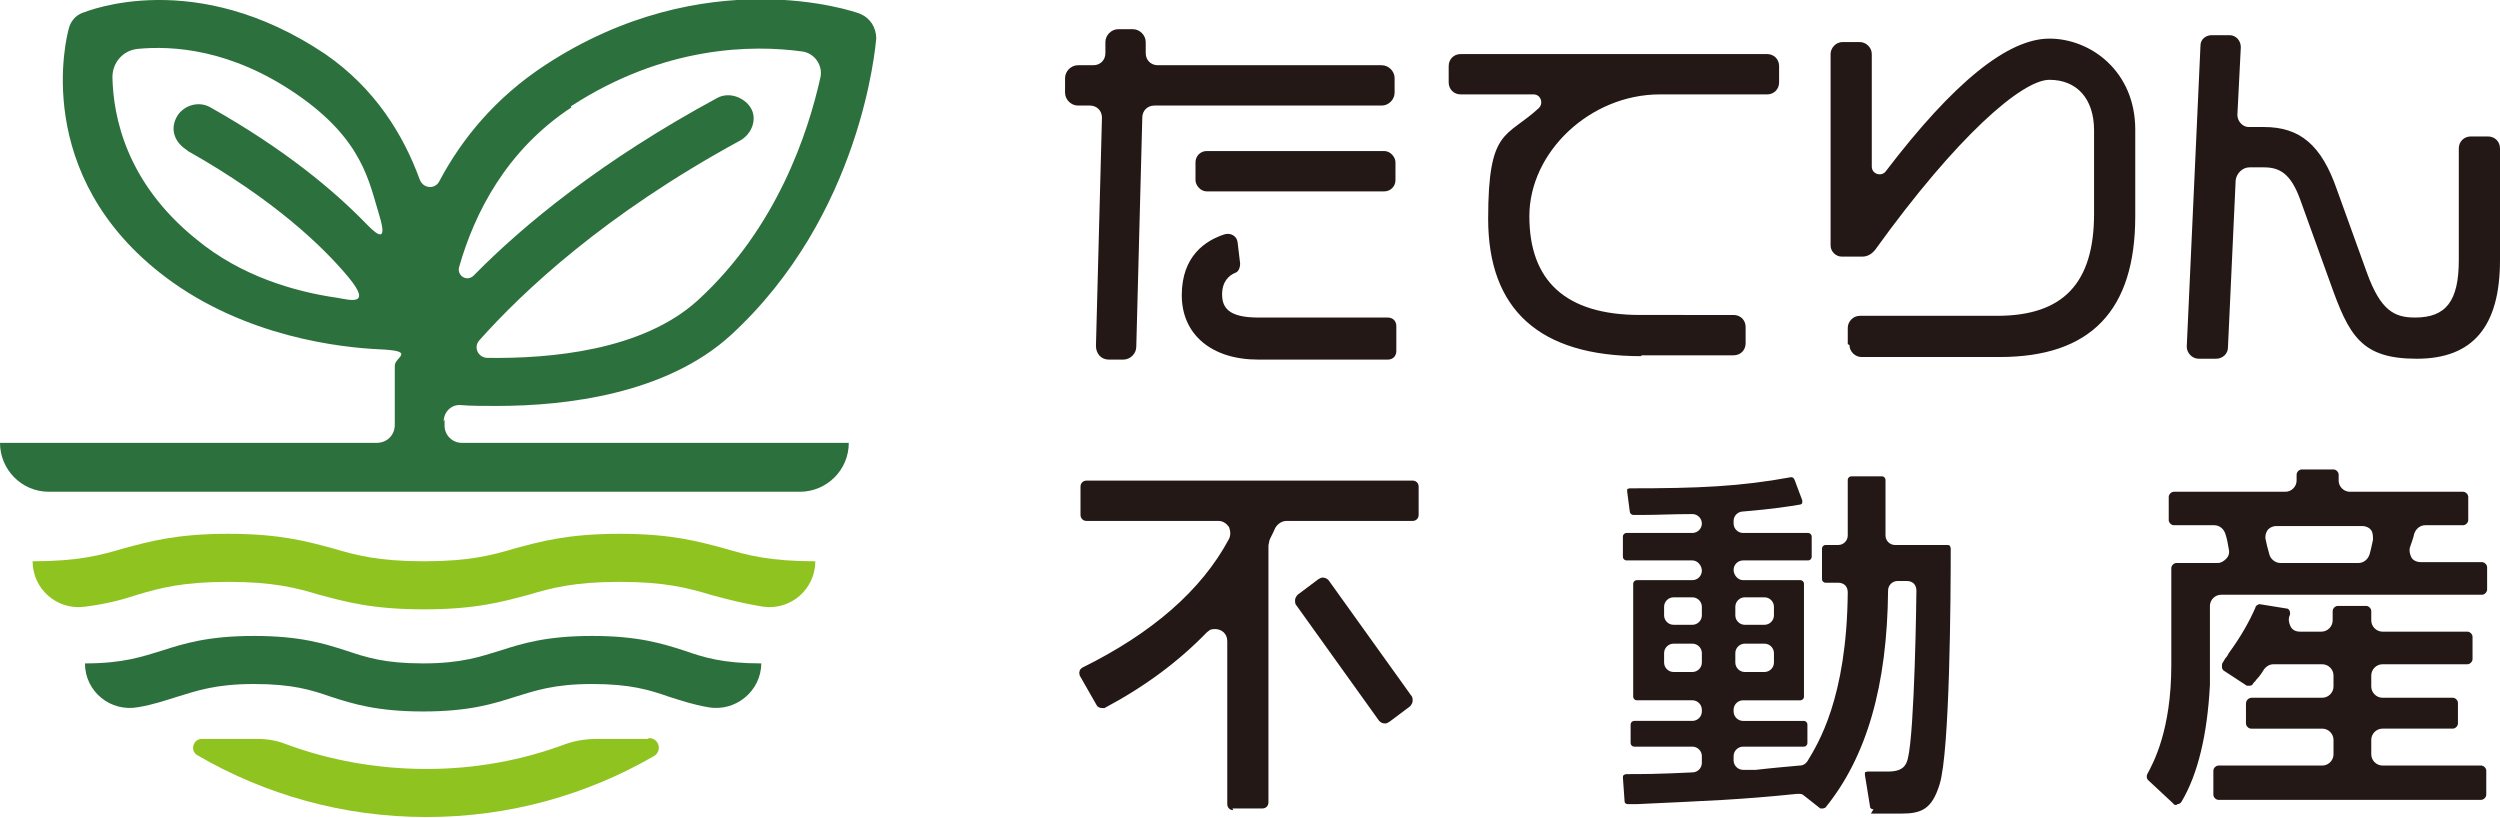 <svg id="_レイヤー_1" data-name="レイヤー_1" xmlns="http://www.w3.org/2000/svg" viewBox="0 0 291.3 95.3"><defs><style>.st0{fill:#2c703d}.st1{fill:#8fc31f}.st2{fill:#231815}</style></defs><path class="st2" d="M218.3 94.3c-.2 0-.4-.1-.4-.3l-.6-3.7V90s.2-.1.3-.1h2.4c1.7 0 2.1-.7 2.3-1.5.8-3.2 1-18.9 1-19.6 0-.3-.1-.6-.3-.8-.2-.2-.5-.3-.8-.3h-1.1c-.6 0-1.1.5-1.1 1.1-.1 11.1-2.5 19.4-7.3 25.3 0 0-.2.1-.3.1h-.3l-1.9-1.5c-.2-.2-.4-.2-.7-.2h-.1c-6.8.7-10.3.8-18.7 1.2h-1c-.2 0-.4-.1-.4-.3l-.2-2.8c0-.1 0-.2.1-.3 0 0 .2-.1.3-.1 1.8 0 3.7 0 7.7-.2.6 0 1.1-.5 1.1-1.1v-.8c0-.6-.5-1.1-1.1-1.1h-6.8c-.2 0-.4-.2-.4-.4v-2.2c0-.2.2-.4.4-.4h6.8c.6 0 1.1-.5 1.1-1.1v-.2c0-.6-.5-1.1-1.1-1.1h-6.5c-.2 0-.4-.2-.4-.4V68c0-.2.2-.4.4-.4h6.5c.6 0 1.1-.5 1.1-1.1s-.5-1.2-1.1-1.2h-7.7c-.2 0-.4-.2-.4-.4v-2.4c0-.2.2-.4.4-.4h7.7c.6 0 1.1-.5 1.1-1.1s-.5-1.1-1.1-1.1c-2.2 0-4.1.1-5.6.1h-1.3c-.2 0-.4-.2-.4-.4l-.3-2.3V57s.2-.1.3-.1c8 0 12.8-.2 18.8-1.3.2 0 .3.1.4.3l.9 2.4v.3c0 .1-.2.2-.3.2-1.2.2-3 .5-6.6.8-.6 0-1.1.5-1.1 1.1v.3c0 .6.5 1.1 1.1 1.1h7.6c.2 0 .4.2.4.4v2.4c0 .2-.2.4-.4.4h-7.6c-.6 0-1.1.5-1.1 1.1s.5 1.2 1.1 1.2h6.7c.2 0 .4.2.4.4v13.2c0 .2-.2.4-.4.4h-6.7c-.6 0-1.1.5-1.1 1.1v.2c0 .6.5 1.1 1.1 1.1h7.1c.2 0 .4.2.4.4v2.2c0 .2-.2.4-.4.4h-7.1c-.6 0-1.1.5-1.1 1.1v.5c0 .6.5 1.1 1.1 1.1h1.5c1.7-.2 4-.4 5.1-.5.4 0 .7-.2.9-.5 1.2-2 4.6-7.3 4.7-19.7 0-.3-.1-.6-.3-.8-.2-.2-.5-.3-.8-.3h-1.5c-.2 0-.4-.2-.4-.4v-3.6c0-.2.2-.4.4-.4h1.5c.6 0 1.1-.5 1.1-1.1v-6.5c0-.2.2-.4.4-.4h3.6c.2 0 .4.2.4.4v6.5c0 .6.5 1.1 1.1 1.1h6.1c.1 0 .2 0 .3.1 0 0 .1.2.1.3 0 5.5-.1 23.7-1.3 27.5-.9 2.9-2.1 3.4-4.5 3.4H218zm-15-19.3c-.6 0-1.1.5-1.1 1.1v1.1c0 .6.5 1.1 1.1 1.1h2.3c.6 0 1.1-.5 1.1-1.1v-1.1c0-.6-.5-1.1-1.1-1.1h-2.3zm-8.3 0c-.6 0-1.1.5-1.1 1.1v1.1c0 .6.5 1.1 1.1 1.1h2.2c.6 0 1.1-.5 1.1-1.1v-1.1c0-.6-.5-1.1-1.1-1.1H195zm8.3-5.4c-.6 0-1.1.5-1.1 1.1v1c0 .6.5 1.1 1.1 1.1h2.3c.6 0 1.1-.5 1.1-1.1v-1c0-.6-.5-1.1-1.1-1.1h-2.3zm-8.3 0c-.6 0-1.1.5-1.1 1.1v1c0 .6.5 1.1 1.1 1.1h2.2c.6 0 1.1-.5 1.1-1.1v-1c0-.6-.5-1.1-1.1-1.1H195zm58.6 24.2c-.1 0-.3 0-.4-.2l-2.9-2.7c-.2-.2-.2-.5-.1-.7.7-1.3 2.8-5.1 2.8-12.7V66.2c0-.3.3-.6.6-.6h4.8c.4 0 .7-.2 1-.5.3-.3.4-.7.3-1.1-.1-.6-.2-1.2-.4-1.8-.2-.6-.7-1-1.3-1h-4.7c-.3 0-.6-.3-.6-.6v-2.7c0-.3.3-.6.6-.6h13c.7 0 1.3-.6 1.3-1.3v-.7c0-.3.3-.6.6-.6h3.7c.3 0 .6.3.6.6v.7c0 .7.6 1.3 1.3 1.3H287c.3 0 .6.3.6.6v2.7c0 .3-.3.6-.6.6h-4.4c-.6 0-1.1.4-1.3 1-.1.5-.3 1-.5 1.6-.1.4 0 .8.2 1.2.2.3.6.5 1.1.5h7.1c.3 0 .6.3.6.6v2.6c0 .3-.3.6-.6.6h-30.4c-.7 0-1.3.6-1.3 1.3v9.2c-.3 5.8-1.4 10.4-3.3 13.6-.1.2-.3.3-.5.3zm11.6-32.5c-.4 0-.8.2-1 .5-.2.3-.3.7-.2 1.1.1.5.2.9.4 1.6.1.6.7 1.1 1.3 1.1h9.1c.6 0 1.1-.4 1.3-1 .2-.7.3-1.3.4-1.7 0-.4 0-.8-.2-1.1-.2-.3-.6-.5-1-.5h-9.9zm-6.7 31.9c-.3 0-.6-.3-.6-.6v-2.8c0-.3.3-.6.6-.6h12.1c.7 0 1.3-.6 1.3-1.3v-1.7c0-.7-.6-1.3-1.3-1.3h-8.3c-.3 0-.6-.3-.6-.6V82c0-.4.3-.7.7-.7h8.2c.7 0 1.3-.6 1.3-1.3v-1.3c0-.7-.6-1.3-1.3-1.3h-5.7c-.4 0-.8.2-1.1.6-.3.5-.6.9-.9 1.2-.1.2-.3.3-.4.5-.1.2-.3.2-.4.2h-.3l-2.6-1.7c-.2-.1-.3-.3-.3-.5s0-.4.1-.5l.3-.5c.2-.2.3-.4.4-.6 1.4-1.9 2.4-3.7 3.1-5.3 0-.2.3-.4.5-.4l3.1.5c.2 0 .3.1.4.3 0 .1.1.3 0 .5-.2.4-.1.9.1 1.3s.6.6 1.1.6h2.5c.7 0 1.3-.6 1.3-1.3v-1.1c0-.3.3-.6.6-.6h3.3c.3 0 .6.3.6.6v1.1c0 .7.6 1.3 1.3 1.3h9.9c.3 0 .6.3.6.6v2.6c0 .3-.3.6-.6.6h-9.9c-.7 0-1.3.6-1.3 1.3V80c0 .7.6 1.3 1.3 1.3h8.2c.3 0 .6.3.6.6v2.4c0 .3-.3.6-.6.6h-8.2c-.7 0-1.3.6-1.3 1.3v1.7c0 .7.6 1.3 1.3 1.3h11.5c.3 0 .6.3.6.6v2.8c0 .3-.3.6-.6.6h-30.7zm-114.8 1.2c-.4 0-.7-.3-.7-.7v-19c0-.9-.7-1.4-1.4-1.4s-.7.2-1 .4c-3.3 3.4-7.2 6.3-11.9 8.8h-.3c-.2 0-.5-.1-.6-.3l-2-3.5c0-.2-.1-.3 0-.5 0-.2.2-.3.3-.4 8.1-4 13.9-9 17.1-15 .2-.4.2-.9 0-1.4-.3-.4-.7-.7-1.2-.7h-15.4c-.4 0-.7-.3-.7-.7v-3.3c0-.4.3-.7.7-.7h38c.4 0 .7.3.7.7V60c0 .4-.3.7-.7.7h-14.7c-.5 0-1 .3-1.3.8-.3.7-.6 1.2-.7 1.5 0 .2-.1.4-.1.6v29.9c0 .4-.3.7-.7.7h-3.5z"/><path class="st2" d="M161.4 84.3c-.3 0-.5-.1-.7-.3l-9.6-13.4c-.2-.2-.2-.4-.2-.7 0-.2.2-.5.3-.6l2.4-1.8c.2-.1.3-.2.5-.2.3 0 .5.1.7.3l9.6 13.4c.2.2.2.4.2.7 0 .2-.2.5-.3.6l-2.4 1.8c-.2.1-.3.2-.5.2zm29.8-42.8c-11.8 0-17.8-5.4-17.8-16s2.1-9.4 5.9-12.9c.6-.6.2-1.6-.6-1.6h-8.5c-.8 0-1.4-.6-1.4-1.4V7.7c0-.8.6-1.4 1.4-1.4h35.7c.8 0 1.4.6 1.4 1.4v1.9c0 .8-.6 1.4-1.4 1.4h-12.5c-8.1 0-15.2 6.7-15.2 14.2s4.2 11.5 12.9 11.5H202c.8 0 1.4.6 1.4 1.4V40c0 .8-.6 1.4-1.4 1.4h-10.7zm24.1-1.4v-1.9c0-.7.6-1.4 1.4-1.4h16c7.7 0 11.3-3.8 11.3-11.9v-9.7c0-3.7-2-5.9-5.2-5.9s-10.8 6.6-20.3 19.8c-.4.5-.9.8-1.5.8h-2.4c-.7 0-1.3-.6-1.3-1.3V6.3c0-.7.6-1.4 1.4-1.4h2c.7 0 1.4.6 1.4 1.4v13.1c0 .9 1.1 1.2 1.6.6 8-10.5 14.3-15.5 19.1-15.5s10 3.8 10 10.6v10.1c0 11-5.2 16.4-15.8 16.4h-16.1c-.7 0-1.4-.6-1.4-1.4zm39.5.3l1.6-35.1c0-.7.6-1.2 1.3-1.2h2.1c.7 0 1.3.6 1.3 1.4l-.4 7.9c0 .7.6 1.4 1.3 1.4h1.8c4.2 0 6.7 2.1 8.5 7.3l3.5 9.7c1.6 4.4 3.2 5.2 5.6 5.2 3.6 0 5.1-1.9 5.1-6.7v-13c0-.8.6-1.4 1.4-1.4h2c.8 0 1.4.6 1.4 1.4v13c0 7.8-3.2 11.5-9.7 11.5s-7.9-2.7-10.1-8.9l-3.5-9.7c-1.1-3-2.4-3.7-4.2-3.7h-1.7c-.8 0-1.5.7-1.6 1.5l-.9 19.5c0 .7-.6 1.3-1.4 1.3h-2c-.8 0-1.4-.7-1.4-1.4zm-127.1-.1l.7-26.6c0-.8-.6-1.4-1.4-1.4h-1.4c-.8 0-1.5-.7-1.5-1.5V9.1c0-.8.7-1.5 1.5-1.5h1.8c.8 0 1.4-.6 1.4-1.4V4.9c0-.8.7-1.5 1.5-1.5h1.7c.8 0 1.5.7 1.5 1.5v1.3c0 .8.6 1.4 1.4 1.4H161c.8 0 1.5.7 1.5 1.5v1.7c0 .8-.7 1.5-1.5 1.5h-26.5c-.8 0-1.4.6-1.4 1.4l-.7 26.7c0 .8-.7 1.5-1.5 1.5h-1.7c-.9 0-1.5-.7-1.5-1.6z"/><rect class="st2" x="139.3" y="17.6" width="23.3" height="4.7" rx="1.3" ry="1.3"/><path class="st2" d="M162.7 40.9c0 .6-.4 1-1 1h-15.1c-5.4 0-8.9-2.9-8.9-7.5s2.8-6.4 5-7.1c.7-.2 1.4.2 1.5.9l.3 2.5c0 .5-.2 1-.6 1.1-.7.3-1.5 1-1.5 2.5s.7 2.7 4.2 2.7h15.1c.6 0 1 .4 1 1v2.7z"/><path class="st0" d="M51.7 49.1c0-1.1.9-2 2-1.9s2.6.1 4.2.1c8.1 0 19.7-1.4 27.2-8.2 15.3-14 16.9-33.7 17-34.6 0-1.3-.7-2.4-1.9-2.9-.7-.3-18.1-6.2-36.7 6-5.8 3.8-9.7 8.6-12.3 13.5-.5 1-1.9.9-2.3-.2-1.9-5.2-5.2-10.6-11-14.6-15.2-10.2-27.7-5-28.3-4.8-.8.3-1.4 1-1.6 1.9-.2.7-4.5 17 11.3 28.9 9.3 7 20.5 8.2 24.9 8.4s1.8.9 1.8 1.9v6.9c0 1.2-.9 2.1-2.1 2.1H0c0 3.1 2.5 5.7 5.7 5.7h87.5c3.1 0 5.7-2.5 5.7-5.7H53.8c-1.1 0-2-.9-2-2v-.7zm14.8-36.7c10.9-7.1 21.2-7.2 27-6.4 1.4.2 2.4 1.6 2.1 3-1.4 6.3-5 17.5-14.3 26-6.5 5.9-17.3 6.8-24.5 6.7-1.1 0-1.7-1.3-.9-2.1 5-5.6 14.5-14.6 30.3-23.2 1.3-.7 2-2.3 1.4-3.6s-2.5-2.2-4-1.4C70.1 18.7 61 26.2 55.2 32.1c-.8.8-2 0-1.7-1 1.8-6.3 5.5-13.6 13.1-18.6zm-44.6 5.2C32 23.3 37.7 28.8 40.6 32.3s0 2.6-1.3 2.4c-4.9-.7-11.2-2.5-16.4-6.8-8.2-6.6-9.7-14.3-9.8-18.9 0-1.7 1.2-3.1 2.9-3.3 4.1-.4 10.9 0 18.6 5.3s8.4 10.2 9.6 14.1-.9 1.6-1.6.9c-3.7-3.8-9.4-8.6-18.1-13.5-1.4-.8-3.3-.2-4 1.3s0 2.9 1.3 3.7z"/><path class="st1" d="M75.5 86.1h-6c-1.2 0-2.5.2-3.6.6-5.1 1.9-10.5 2.9-16.2 2.9s-11.3-1-16.4-2.9c-1-.4-2.1-.6-3.3-.6h-6.5c-1 0-1.4 1.4-.5 1.9 7.9 4.6 17 7.2 26.7 7.2s18.7-2.6 26.5-7.1c1-.6.6-2.1-.6-2.1zm-3.3-23.9c-6.1 0-9.2.9-12.2 1.7-2.7.8-5.3 1.5-10.6 1.5s-7.9-.7-10.6-1.5c-3-.8-6.1-1.7-12.2-1.7s-9.2.9-12.2 1.7c-2.7.8-5.3 1.5-10.6 1.5 0 3.2 2.8 5.7 6 5.3 2.5-.3 4.4-.8 6.2-1.4 2.7-.8 5.3-1.5 10.6-1.5s7.9.7 10.6 1.5c3 .8 6.1 1.7 12.2 1.7s9.2-.9 12.2-1.7c2.7-.8 5.3-1.5 10.6-1.5s7.9.7 10.6 1.5c1.8.5 3.7 1 6.2 1.4 3.2.4 6-2.1 6-5.3-5.3 0-7.9-.7-10.6-1.5-3-.8-6.1-1.7-12.2-1.7z"/><path class="st0" d="M69 74.1c-5.4 0-8.2.9-10.7 1.7-2.3.7-4.5 1.5-9 1.5s-6.6-.7-9-1.5c-2.5-.8-5.3-1.7-10.7-1.7s-8.2.9-10.7 1.7c-2.3.7-4.5 1.5-9 1.5 0 3.3 3 5.7 6.2 5.1 1.8-.3 3.2-.8 4.5-1.2 2.3-.7 4.5-1.5 9-1.5s6.7.7 9 1.5c2.5.8 5.3 1.7 10.7 1.7s8.2-.9 10.7-1.7c2.3-.7 4.5-1.5 9-1.5s6.7.7 9 1.5c1.3.4 2.7.9 4.5 1.2 3.2.6 6.2-1.9 6.2-5.1-4.5 0-6.7-.7-9-1.5-2.5-.8-5.3-1.7-10.7-1.7z"/></svg>